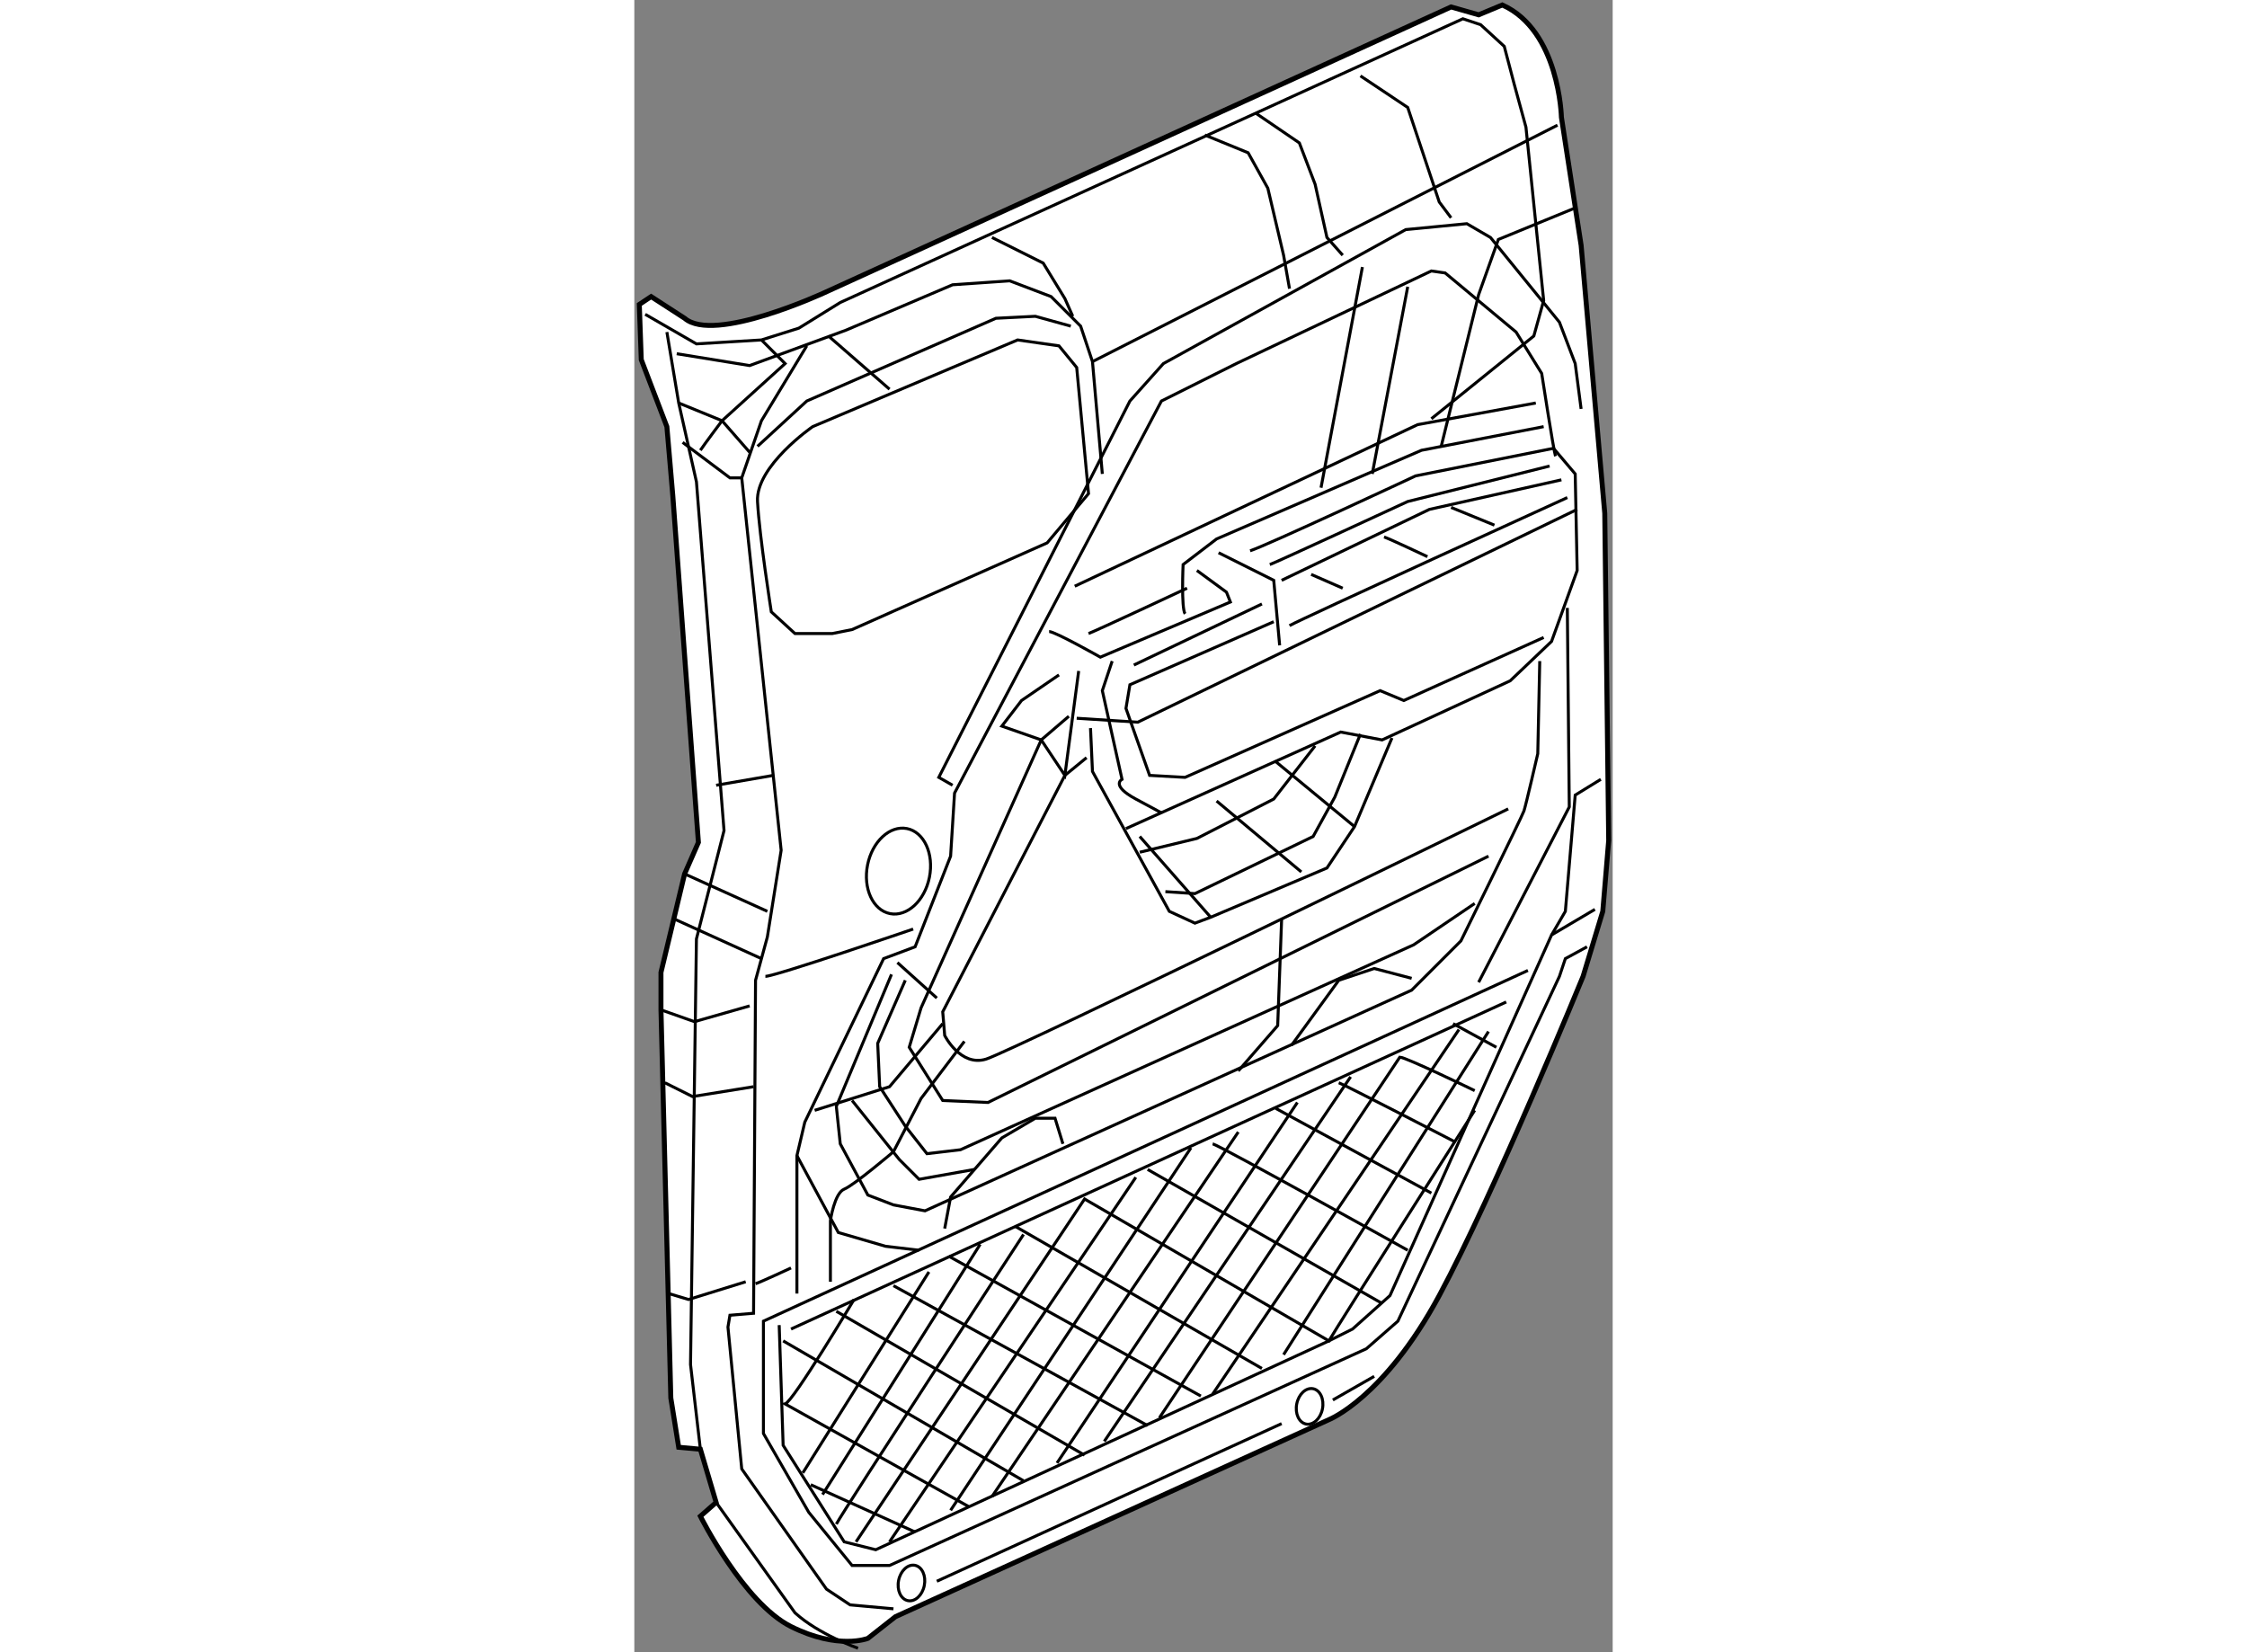 <?xml version="1.0" encoding="utf-8"?>
<!-- Generator: Adobe Illustrator 15.1.0, SVG Export Plug-In . SVG Version: 6.00 Build 0)  -->
<!DOCTYPE svg PUBLIC "-//W3C//DTD SVG 1.1//EN" "http://www.w3.org/Graphics/SVG/1.1/DTD/svg11.dtd">
<svg version="1.1" xmlns="http://www.w3.org/2000/svg" xmlns:xlink="http://www.w3.org/1999/xlink" x="0px" y="0px" width="244.8px"
	 height="180px" viewBox="38.069 5.672 98.55 166.43" enable-background="new 0 0 244.8 180" xml:space="preserve">
	
<rect x="38.069" y="5.672" width="98.55" height="166.43" fill="#808080" stroke="none"/>
	
<g><path fill="#FFFFFF" stroke="#000000" stroke-width="0.5" d="M38.569,36.342l0.198,5.558l2.58,6.748l0.596,6.946l2.58,34.932
			l-1.389,3.175l-2.382,9.924v3.771l0.992,39.1l0.794,4.962l2.183,0.198l1.588,5.358l-1.588,1.39c0,0,4.367,8.732,9.13,11.114
			c4.764,2.382,7.741,1.191,7.741,1.191l2.778-2.184l43.665-19.848c0,0,5.557-2.183,11.115-12.504
			c5.557-10.32,14.489-32.152,14.489-32.152l1.984-6.55l0.596-7.145l-0.397-32.947l-2.381-26.993l-1.985-12.901
			c0,0-0.198-8.733-5.954-11.313l-2.382,0.992l-2.778-0.793L57.226,35.151c0,0-11.114,5.161-14.091,2.581l-3.375-2.184
			L38.569,36.342z"></path><path fill="none" stroke="#000000" stroke-width="0.3" d="M76.676,39.915l-20.642,8.733c0,0-5.755,3.969-5.557,7.542
			c0.199,3.572,1.39,11.114,1.39,11.114l2.381,2.184h3.771l1.985-0.397l19.649-8.733l4.168-4.962L82.63,42.693l-1.786-2.183
			L76.676,39.915z"></path><polyline fill="none" stroke="#000000" stroke-width="0.3" points="39.165,37.335 44.325,40.312 50.875,39.915 54.646,38.724 
			58.813,36.144 121.531,7.563 123.317,8.159 125.699,10.342 126.691,14.113 127.883,18.479 129.669,35.945 128.677,39.518 
			118.356,47.854 		"></polyline><polyline fill="none" stroke="#000000" stroke-width="0.3" points="41.348,39.121 42.539,46.266 44.325,54.205 47.104,89.335 
			44.325,100.251 43.729,143.122 44.722,151.656 		"></polyline><path fill="none" stroke="#000000" stroke-width="0.3" d="M46.31,157.015l7.939,11.115c2.382,2.183,6.351,3.572,6.351,3.572"></path><path fill="none" stroke="#000000" stroke-width="0.3" d="M55.439,40.51c-0.595,0.993-4.565,7.542-4.565,7.542l-1.985,5.756
			l3.97,37.512l-1.389,8.732l-1.191,4.366l-0.199,33.542l-2.381,0.199l-0.199,1.19l1.389,14.29l8.535,12.107l2.381,1.588
			l4.367,0.396"></path><polyline fill="none" stroke="#000000" stroke-width="0.3" points="41.546,135.977 43.531,136.572 49.287,134.786 		"></polyline><polyline fill="none" stroke="#000000" stroke-width="0.3" points="41.149,114.74 43.928,116.129 50.081,115.137 		"></polyline><polyline fill="none" stroke="#000000" stroke-width="0.3" points="40.752,107.396 44.126,108.587 49.684,106.999 		"></polyline><line fill="none" stroke="#000000" stroke-width="0.3" x1="42.142" y1="98.267" x2="50.875" y2="102.236"></line><line fill="none" stroke="#000000" stroke-width="0.3" x1="43.134" y1="93.701" x2="51.47" y2="97.473"></line><line fill="none" stroke="#000000" stroke-width="0.3" x1="46.31" y1="84.77" x2="52.065" y2="83.778"></line><polyline fill="none" stroke="#000000" stroke-width="0.3" points="42.936,50.236 47.699,53.808 48.89,53.808 		"></polyline><polyline fill="none" stroke="#000000" stroke-width="0.3" points="42.539,46.266 46.905,48.052 49.684,51.228 		"></polyline><polyline fill="none" stroke="#000000" stroke-width="0.3" points="42.34,41.304 49.684,42.495 59.409,38.923 70.126,34.358 
			75.882,33.961 80.05,35.548 83.027,38.525 84.218,42.098 85.211,53.411 		"></polyline><polyline fill="none" stroke="#000000" stroke-width="0.3" points="74.096,29.594 79.256,32.174 81.439,35.747 82.233,37.533 		
			"></polyline><polyline fill="none" stroke="#000000" stroke-width="0.3" points="50.478,50.633 55.439,46.068 74.493,37.732 78.462,37.533 
			82.035,38.525 		"></polyline><line fill="none" stroke="#000000" stroke-width="0.3" x1="57.623" y1="39.518" x2="63.775" y2="44.877"></line><path fill="none" stroke="#000000" stroke-width="0.3" d="M44.722,51.029c0.397-0.595,2.184-2.977,2.184-2.977l6.351-5.756
			l-2.382-2.381"></path><line fill="none" stroke="#000000" stroke-width="0.3" x1="84.218" y1="42.098" x2="131.059" y2="18.281"></line><polyline fill="none" stroke="#000000" stroke-width="0.3" points="95.531,19.273 99.898,21.06 101.882,24.632 103.47,31.381 
			104.066,34.754 		"></polyline><polyline fill="none" stroke="#000000" stroke-width="0.3" points="100.692,17.09 105.058,20.067 106.646,24.235 107.837,29.594 
			109.425,31.381 		"></polyline><polyline fill="none" stroke="#000000" stroke-width="0.3" points="111.211,13.319 115.974,16.495 119.15,26.021 120.341,27.609 
					"></polyline><path fill="none" stroke="#000000" stroke-width="0.3" d="M130.859,51.625c-0.198-0.596-1.389-8.336-1.389-8.336l-2.58-4.168
			l-7.146-5.954l-1.389-0.199l-19.649,9.328l-7.542,3.771l-20.84,39.496l-0.397,6.351l-3.573,9.13l-3.175,1.191l-7.939,16.473
			l-0.794,3.374v13.894"></path><polyline fill="none" stroke="#000000" stroke-width="0.3" points="128.081,103.427 98.61,116.947 51.073,138.755 51.073,150.068 
			55.638,158.007 60.004,163.366 63.775,163.366 111.806,141.534 114.982,138.755 131.257,104.022 131.853,102.236 134.035,101.045 
					"></polyline><polyline fill="none" stroke="#000000" stroke-width="0.3" points="134.829,97.274 130.463,99.854 114.188,136.175 
			110.417,139.549 108.035,140.74 62.386,161.778 59.21,160.984 53.058,151.259 52.661,139.152 		"></polyline><line fill="none" stroke="#000000" stroke-width="0.3" x1="53.852" y1="139.549" x2="125.897" y2="106.603"></line><line fill="none" stroke="#000000" stroke-width="0.3" x1="53.058" y1="140.74" x2="77.271" y2="154.832"></line><line fill="none" stroke="#000000" stroke-width="0.3" x1="58.417" y1="137.763" x2="83.424" y2="152.252"></line><line fill="none" stroke="#000000" stroke-width="0.3" x1="64.172" y1="135.183" x2="89.775" y2="149.274"></line><line fill="none" stroke="#000000" stroke-width="0.3" x1="69.729" y1="132.206" x2="95.134" y2="146.297"></line><line fill="none" stroke="#000000" stroke-width="0.3" x1="76.478" y1="129.229" x2="101.287" y2="143.519"></line><line fill="none" stroke="#000000" stroke-width="0.3" x1="89.775" y1="123.473" x2="113.394" y2="136.969"></line><path fill="none" stroke="#000000" stroke-width="0.3" d="M96.325,120.893c0.794,0.198,19.649,10.718,19.649,10.718"></path><line fill="none" stroke="#000000" stroke-width="0.3" x1="102.676" y1="117.32" x2="118.356" y2="125.854"></line><path fill="none" stroke="#000000" stroke-width="0.3" d="M109.027,114.74c0.596,0.198,11.71,5.954,11.71,5.954"></path><line fill="none" stroke="#000000" stroke-width="0.3" x1="120.539" y1="108.785" x2="124.905" y2="111.167"></line><path fill="none" stroke="#000000" stroke-width="0.3" d="M71.714,157.412l-18.458-10.321c0.794-0.198,6.947-10.519,6.947-10.519"></path><line fill="none" stroke="#000000" stroke-width="0.3" x1="55.836" y1="155.229" x2="66.355" y2="159.992"></line><line fill="none" stroke="#000000" stroke-width="0.3" x1="55.042" y1="154.038" x2="67.745" y2="133.793"></line><path fill="none" stroke="#000000" stroke-width="0.3" d="M58.417,159.198c0.596-1.191,18.855-29.176,18.855-29.176"></path><path fill="none" stroke="#000000" stroke-width="0.3" d="M63.775,160.984c0.397-0.596,24.809-36.718,24.809-36.718"></path><path fill="none" stroke="#000000" stroke-width="0.3" d="M74.096,156.42c0.397-0.596,24.809-36.718,24.809-36.718"></path><path fill="none" stroke="#000000" stroke-width="0.3" d="M85.409,150.862c0.397-0.596,24.81-36.718,24.81-36.718"></path><path fill="none" stroke="#000000" stroke-width="0.3" d="M96.325,146.099c0.397-0.595,24.809-36.718,24.809-36.718"></path><line fill="none" stroke="#000000" stroke-width="0.3" x1="57.027" y1="156.221" x2="72.905" y2="131.015"></line><path fill="none" stroke="#000000" stroke-width="0.3" d="M60.401,160.984l23.023-34.534l24.611,14.29
			c0.794-1.39,14.687-23.222,14.687-23.222"></path><line fill="none" stroke="#000000" stroke-width="0.3" x1="69.928" y1="157.809" x2="94.142" y2="121.289"></line><line fill="none" stroke="#000000" stroke-width="0.3" x1="80.646" y1="153.045" x2="104.859" y2="116.725"></line><path fill="none" stroke="#000000" stroke-width="0.3" d="M90.966,148.48c0.397-0.596,24.214-36.32,24.214-36.32
			c0.596,0,7.542,3.374,7.542,3.374"></path><line fill="none" stroke="#000000" stroke-width="0.3" x1="103.47" y1="142.129" x2="124.111" y2="109.579"></line><path fill="none" stroke="#000000" stroke-width="0.3" d="M50.279,134.984c0.595-0.198,3.572-1.588,3.572-1.588"></path><polyline fill="none" stroke="#000000" stroke-width="0.3" points="54.447,122.083 58.615,129.824 63.378,131.213 66.752,131.61 
					"></polyline><path fill="none" stroke="#000000" stroke-width="0.3" d="M57.821,134.786v-6.153c0,0,0.397-2.778,1.389-3.176
			c0.993-0.396,4.962-3.771,4.962-3.771l2.779-5.359l4.366-5.755"></path><path fill="none" stroke="#000000" stroke-width="0.3" d="M63.974,103.823l-5.558,13.298l0.397,3.771l2.779,5.16l2.58,0.992
			l3.176,0.596l49.023-22.229l4.962-4.962c0,0,6.152-12.503,6.352-13.099c0.198-0.596,1.389-5.756,1.389-5.756l0.199-9.329"></path><polyline fill="none" stroke="#000000" stroke-width="0.3" points="132.051,66.908 132.249,86.954 123.119,104.617 		"></polyline><polyline fill="none" stroke="#000000" stroke-width="0.3" points="135.425,84.175 132.845,85.763 131.853,97.473 130.463,99.854 
					"></polyline><polyline fill="none" stroke="#000000" stroke-width="0.3" points="56.233,117.519 63.775,115.137 69.134,108.785 		"></polyline><path fill="none" stroke="#000000" stroke-width="0.3" d="M83.623,81.992l-2.184,1.786l-12.305,23.817l0.198,2.382
			c0,0,1.588,3.176,4.168,2.382s52.596-25.207,52.596-25.207"></path><polyline fill="none" stroke="#000000" stroke-width="0.3" points="65.363,104.419 62.584,110.771 62.783,115.137 65.363,119.106 
			67.546,121.885 70.92,121.488 116.569,100.847 122.722,96.679 		"></polyline><line fill="none" stroke="#000000" stroke-width="0.3" x1="64.569" y1="102.633" x2="68.539" y2="106.205"></line><polyline fill="none" stroke="#000000" stroke-width="0.3" points="80.844,73.656 77.073,76.236 75.088,78.816 79.058,80.205 
			81.439,83.778 82.829,73.259 		"></polyline><polyline fill="none" stroke="#000000" stroke-width="0.3" points="81.836,77.824 79.058,80.205 66.951,107.198 65.76,111.167 
			69.134,116.526 73.699,116.725 124.111,91.915 		"></polyline><polyline fill="none" stroke="#000000" stroke-width="0.3" points="60.004,116.526 64.768,122.48 66.752,124.465 72.31,123.473 		
			"></polyline><polyline fill="none" stroke="#000000" stroke-width="0.3" points="69.333,129.427 69.928,126.251 75.088,120.297 78.462,118.313 
			80.447,118.313 81.241,120.893 		"></polyline><polyline fill="none" stroke="#000000" stroke-width="0.3" points="98.905,113.549 102.875,108.984 103.272,98.267 		"></polyline><polyline fill="none" stroke="#000000" stroke-width="0.3" points="104.264,110.969 109.027,104.419 112.6,103.229 
			116.371,104.221 		"></polyline><path fill="none" stroke="#000000" stroke-width="0.3" d="M51.271,104.022c0.992,0,14.886-4.764,14.886-4.764"></path><polyline fill="none" stroke="#000000" stroke-width="0.3" points="70.126,84.77 68.737,83.977 87.989,46.068 91.363,42.296 
			115.776,28.8 121.928,28.205 124.311,29.594 131.257,38.129 132.845,42.296 133.44,46.862 		"></polyline><polyline fill="none" stroke="#000000" stroke-width="0.3" points="132.845,26.617 125.104,29.793 123.119,35.35 119.348,50.633 
					"></polyline><path fill="none" stroke="#000000" stroke-width="0.3" d="M79.852,69.289c0.595,0,5.16,2.58,5.16,2.58l13.099-5.557l-0.396-0.992
			l-2.978-2.183"></path><path fill="none" stroke="#000000" stroke-width="0.3" d="M93.546,67.503c-0.397-0.595-0.198-4.962-0.198-4.962l3.374-2.58
			l20.641-8.932l12.306-2.381"></path><polyline fill="none" stroke="#000000" stroke-width="0.3" points="96.921,61.35 102.478,64.129 103.073,70.679 		"></polyline><polyline fill="none" stroke="#000000" stroke-width="0.3" points="82.63,78.022 88.783,78.419 133.043,56.984 		"></polyline><polyline fill="none" stroke="#000000" stroke-width="0.3" points="84.02,79.015 84.218,83.381 91.959,97.473 94.539,98.663 
			96.127,98.068 107.837,93.106 110.615,88.938 114.386,80.007 		"></polyline><polyline fill="none" stroke="#000000" stroke-width="0.3" points="91.562,95.488 94.539,95.687 106.447,89.931 108.631,85.961 
			111.211,79.61 		"></polyline><polyline fill="none" stroke="#000000" stroke-width="0.3" points="88.981,91.519 94.737,90.129 102.478,86.16 106.646,80.801 		
			"></polyline><line fill="none" stroke="#000000" stroke-width="0.3" x1="88.981" y1="89.931" x2="96.127" y2="98.068"></line><line fill="none" stroke="#000000" stroke-width="0.3" x1="96.722" y1="86.358" x2="105.257" y2="93.503"></line><line fill="none" stroke="#000000" stroke-width="0.3" x1="102.676" y1="82.389" x2="110.615" y2="88.938"></line><polyline fill="none" stroke="#000000" stroke-width="0.3" points="102.478,68.297 87.989,74.648 87.592,77.03 89.974,83.778 
			93.546,83.977 113.196,75.243 115.577,76.236 129.669,69.885 		"></polyline><path fill="none" stroke="#000000" stroke-width="0.3" d="M86.203,72.266l-0.992,2.977l1.984,8.932c0,0-1.191,0.595,1.389,1.985
			c2.581,1.389,2.581,1.389,2.581,1.389"></path><line fill="none" stroke="#000000" stroke-width="0.3" x1="88.386" y1="72.663" x2="101.287" y2="66.511"></line><path fill="none" stroke="#000000" stroke-width="0.3" d="M83.821,69.488c0.596-0.199,9.924-4.565,9.924-4.565"></path><polyline fill="none" stroke="#000000" stroke-width="0.3" points="82.432,64.724 116.967,48.449 128.875,46.266 		"></polyline><line fill="none" stroke="#000000" stroke-width="0.3" x1="111.409" y1="32.571" x2="107.241" y2="54.8"></line><line fill="none" stroke="#000000" stroke-width="0.3" x1="115.974" y1="34.556" x2="112.402" y2="53.411"></line><path fill="none" stroke="#000000" stroke-width="0.3" d="M104.066,68.694c0.992-0.596,27.985-12.901,27.985-12.901"></path><polyline fill="none" stroke="#000000" stroke-width="0.3" points="103.272,64.129 118.157,56.984 131.455,54.007 		"></polyline><path fill="none" stroke="#000000" stroke-width="0.3" d="M100.096,61.152c1.389-0.397,16.672-7.542,16.672-7.542l13.893-2.779
			l2.184,2.58l0.198,9.726l-2.58,7.145l-4.168,3.969l-12.901,5.954l-4.168-0.793l-21.634,9.725"></path><path fill="none" stroke="#000000" stroke-width="0.3" d="M102.081,62.541c0.595-0.198,13.893-6.351,13.893-6.351l14.291-3.573"></path><line fill="none" stroke="#000000" stroke-width="0.3" x1="106.249" y1="63.533" x2="109.425" y2="64.923"></line><path fill="none" stroke="#000000" stroke-width="0.3" d="M113.592,59.762c0.596,0.199,4.367,1.985,4.367,1.985"></path><line fill="none" stroke="#000000" stroke-width="0.3" x1="120.341" y1="56.785" x2="124.707" y2="58.572"></line><ellipse transform="matrix(0.981 0.196 -0.196 0.981 19.578 -10.865)" fill="none" stroke="#000000" stroke-width="0.3" cx="64.633" cy="93.39" rx="3.176" ry="4.366"></ellipse><ellipse transform="matrix(0.981 0.196 -0.196 0.981 33.672 -9.726)" fill="none" stroke="#000000" stroke-width="0.3" cx="65.918" cy="165.071" rx="1.319" ry="1.814"></ellipse><ellipse transform="matrix(0.981 0.196 -0.196 0.981 30.964 -17.938)" fill="none" stroke="#000000" stroke-width="0.3" cx="106.01" cy="147.298" rx="1.319" ry="1.814"></ellipse><line fill="none" stroke="#000000" stroke-width="0.3" x1="68.539" y1="164.954" x2="103.272" y2="149.076"></line><line fill="none" stroke="#000000" stroke-width="0.3" x1="108.432" y1="146.694" x2="112.6" y2="144.313"></line></g>


</svg>